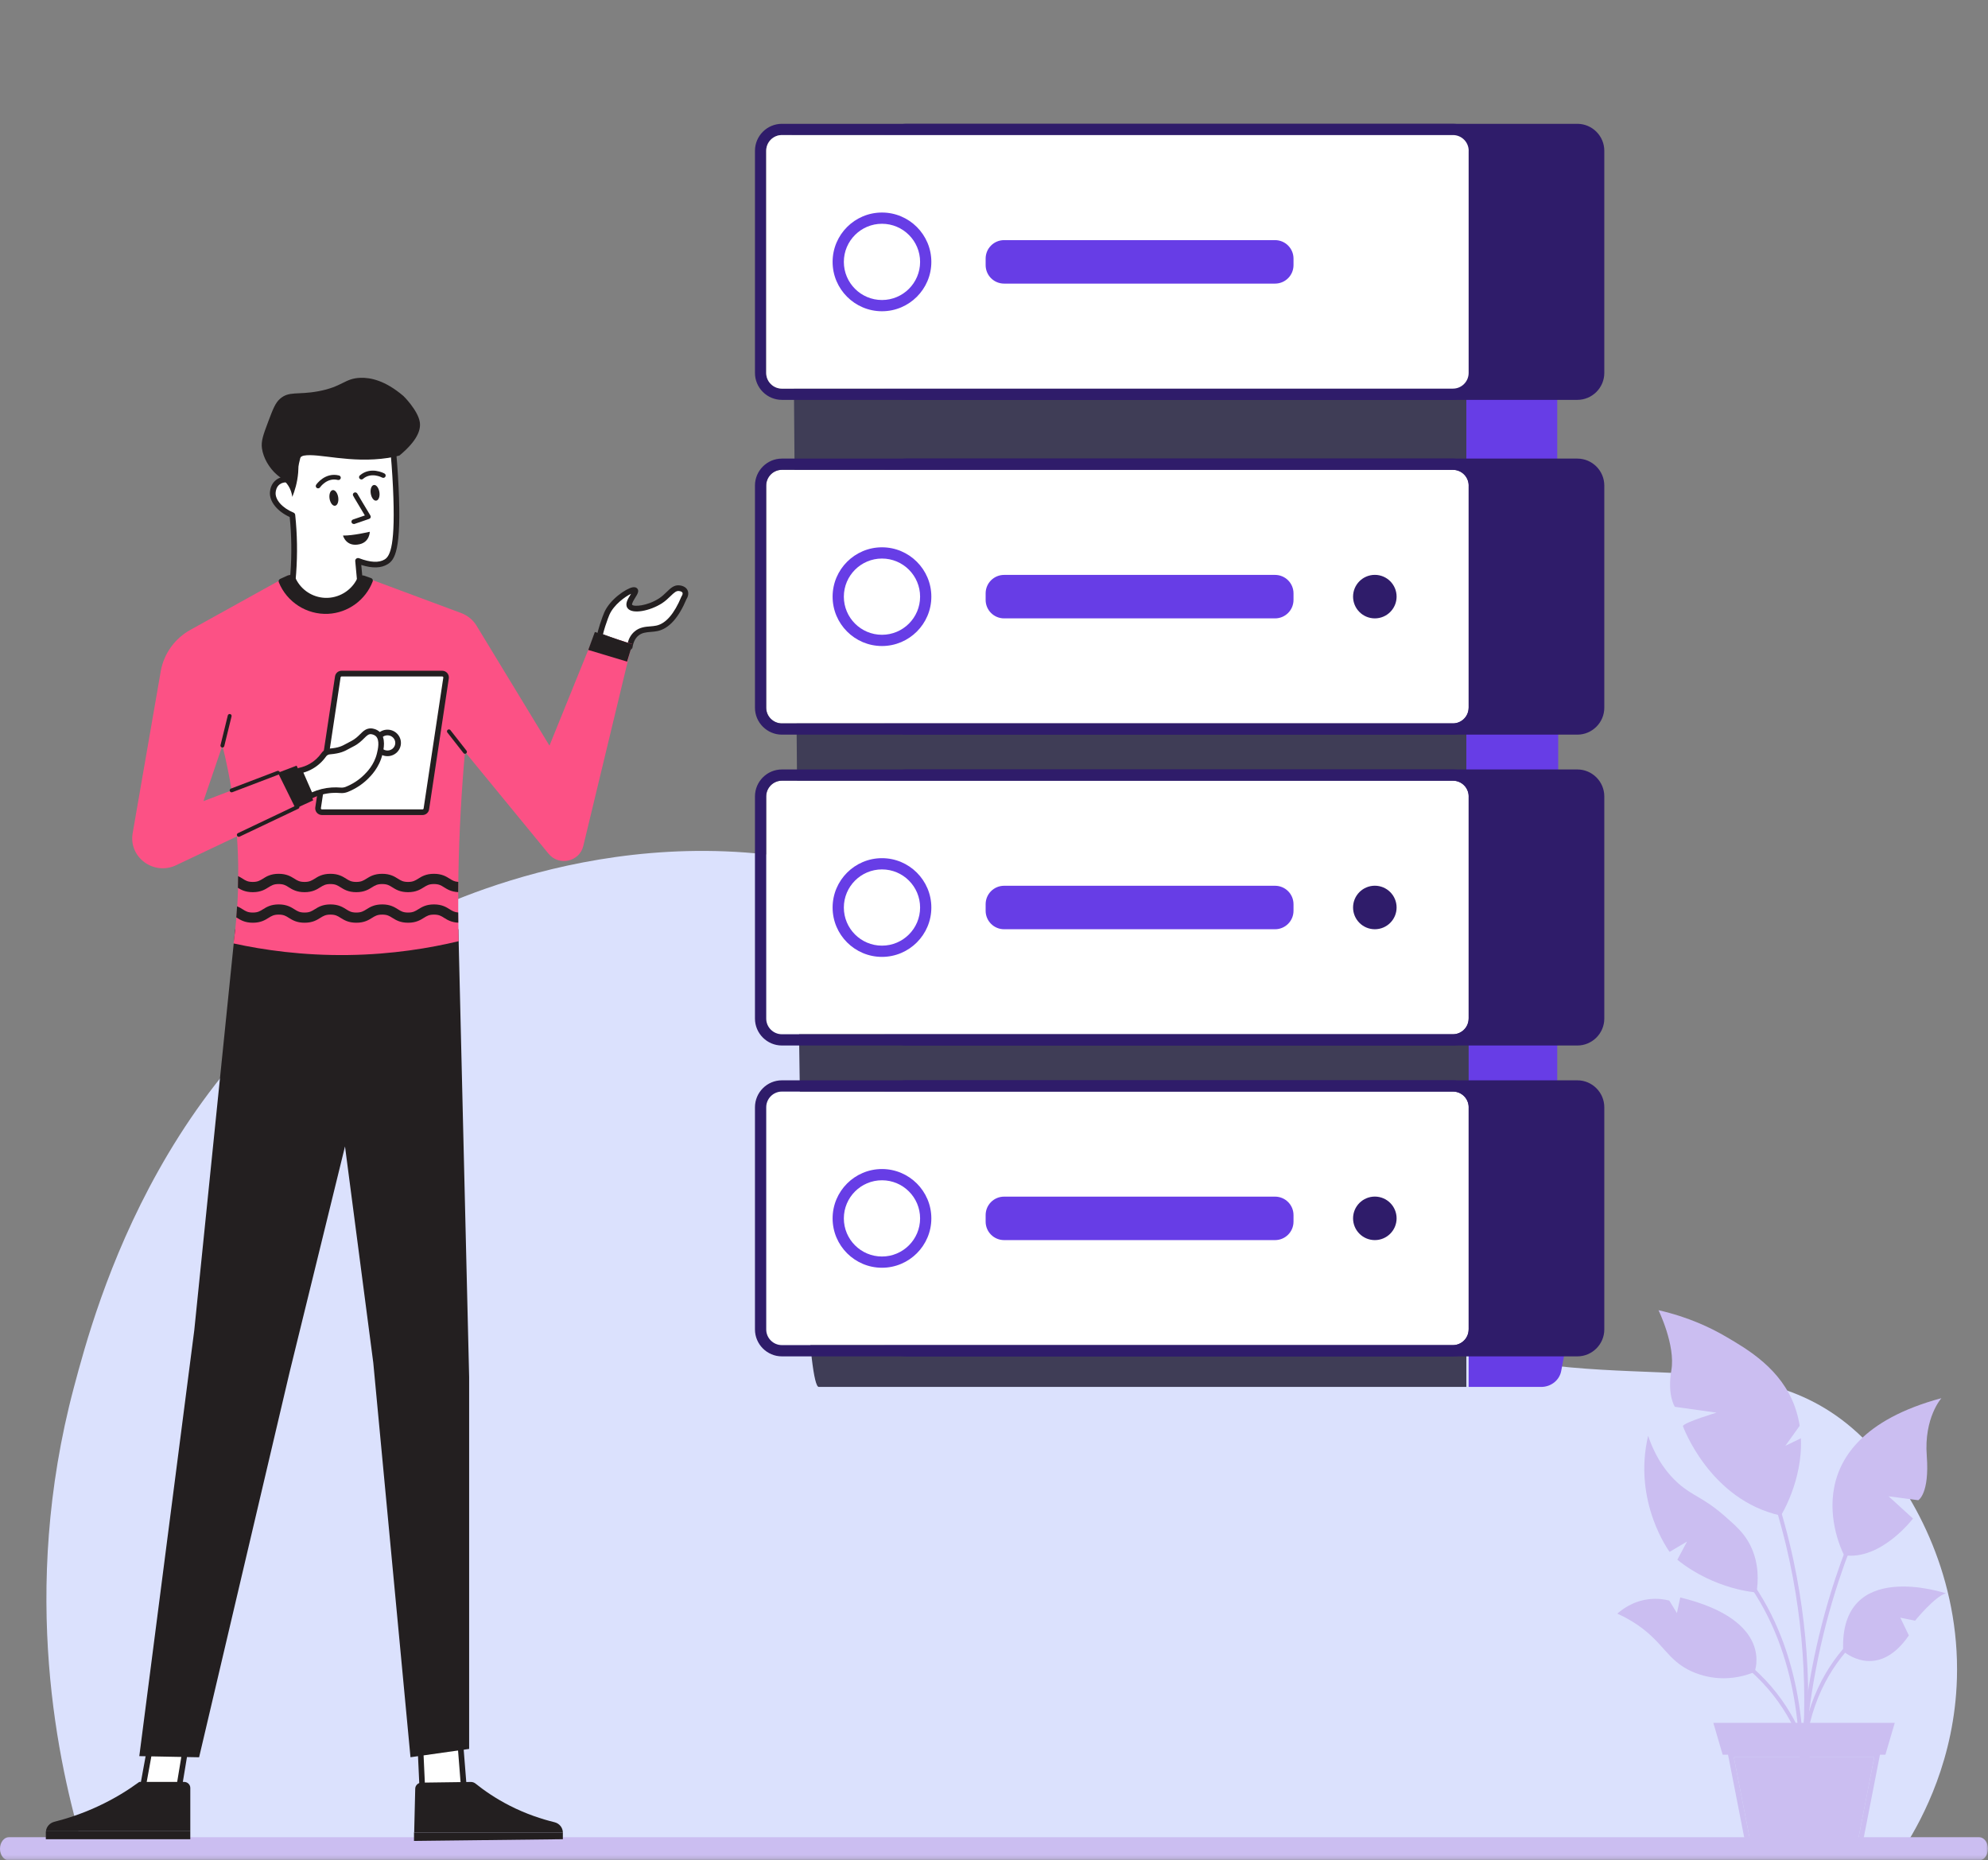 <svg width="514" height="481" viewBox="0 0 514 481" fill="none" xmlns="http://www.w3.org/2000/svg">
<rect x="0" y="0" width="514" height="481" fill="#808080" stroke="none"/>
<g clip-path="url(#clip0_245_38645)">
<mask id="mask0_245_38645" style="mask-type:luminance" maskUnits="userSpaceOnUse" x="-8" y="0" width="522" height="481">
<path d="M513.976 0H-8V480.802H513.976V0Z" fill="white"/>
</mask>
<g mask="url(#mask0_245_38645)">
<path d="M21.583 478C15.228 456.817 4.966 411.756 19.112 358.681C24.687 337.77 42.667 270.351 106.858 237.63C114.332 233.822 166.313 208.311 224.6 226.439C301.962 250.503 292.723 321.088 370.913 346.562C421.408 363.021 456.31 343.681 484.321 374.546C495.484 386.85 506.708 408.392 505.965 433.965C505.369 454.678 497.152 470.024 492.562 477.332C335.573 477.555 178.584 477.777 21.583 478Z" fill="#DBE1FD"/>
<path d="M418.159 417.209C419.309 417.716 421.288 418.668 423.502 420.201C430.193 424.826 431.059 429.203 437.268 432.084C438.27 432.541 440.434 433.444 443.341 433.778C447.917 434.31 451.628 433.123 453.631 432.307C453.631 432.307 459.061 419.014 434.436 413.017L433.57 417.06C432.914 415.985 432.259 414.897 431.591 413.821C430.342 413.499 428.474 413.203 426.273 413.475C422.092 413.982 419.285 416.207 418.159 417.209Z" fill="#CBBEF1"/>
<path d="M426.124 371.223C428.289 377.579 431.406 381.276 433.904 383.502C437.701 386.877 440.286 387.038 445.951 391.996C448.981 394.655 450.984 396.448 452.506 399.465C454.942 404.287 454.571 409.122 454.151 411.719C454.151 411.719 443.489 411.125 433.681 403.273L436.18 398.562L431.678 401.233C431.678 401.233 422.092 388.361 426.124 371.223Z" fill="#CBBEF1"/>
<path d="M460.471 391.86C441.98 387.829 435.104 368.688 435.104 368.688C435.648 367.674 443.811 365.238 443.811 365.238L433.038 363.73C433.038 363.73 431.022 360.762 432.135 354.258C433.236 347.779 428.808 338.752 428.808 338.752C436.613 340.521 442.438 343.365 446.161 345.541C451.887 348.879 460.545 353.924 464.07 363.73C464.787 365.733 465.134 367.476 465.307 368.639L461.609 373.807L465.628 371.866C466.111 382.871 460.458 391.848 460.458 391.848L460.471 391.86Z" fill="#CBBEF1"/>
<path d="M476.809 402.124C476.809 402.124 460.941 372.534 501.954 361.492C501.954 361.492 497.415 366.549 498.169 376.404C498.911 386.272 495.968 387.879 495.968 387.879L488.299 386.865L494.607 392.615C494.607 392.615 486.395 403.471 476.809 402.111V402.124Z" fill="#CBBEF1"/>
<path d="M503.116 411.954C503.116 411.954 475.473 402.63 476.562 426.903C476.562 426.903 485.331 434.792 493.543 422.835L491.329 418.247L495.139 419.026C495.139 419.026 500.296 412.696 503.104 411.954H503.116Z" fill="#CBBEF1"/>
<path d="M466.457 450.866H466.432C466.148 450.829 465.962 450.57 465.999 450.285C470.118 421.982 493.209 414.303 493.444 414.229C493.704 414.142 494.001 414.291 494.088 414.563C494.174 414.835 494.026 415.119 493.754 415.206C493.531 415.28 471.033 422.785 467.001 450.434C466.964 450.706 466.717 450.891 466.445 450.866H466.457Z" fill="#CBBEF1"/>
<path d="M465.975 456.344C465.703 456.319 465.492 456.084 465.505 455.812C466.395 439.602 469.413 423.589 474.484 408.244C478.207 396.992 483.043 386.036 488.893 375.687C489.029 375.44 489.338 375.353 489.586 375.489C489.833 375.625 489.919 375.934 489.783 376.181C483.97 386.469 479.159 397.363 475.461 408.553C470.427 423.812 467.422 439.725 466.531 455.849C466.519 456.134 466.271 456.344 465.999 456.332H465.987L465.975 456.344Z" fill="#CBBEF1"/>
<path d="M464.812 467.559C464.812 467.559 464.787 467.559 464.775 467.559C464.491 467.51 464.305 467.25 464.354 466.978C467.669 445.871 467.137 424.702 462.796 404.077C460.038 391.007 455.746 378.222 450.007 366.055C449.884 365.795 450.007 365.498 450.255 365.375C450.514 365.251 450.811 365.375 450.935 365.622C456.699 377.851 461.027 390.723 463.798 403.867C468.176 424.616 468.696 445.908 465.369 467.139C465.332 467.411 465.084 467.596 464.824 467.572L464.812 467.559Z" fill="#CBBEF1"/>
<path d="M465.727 458.644C465.455 458.62 465.257 458.397 465.257 458.125C465.567 444.659 463.377 419.41 445.295 401.555C442.438 398.736 439.272 396.188 435.858 393.963C435.623 393.814 435.561 393.493 435.71 393.258C435.87 393.023 436.18 392.961 436.415 393.11C439.878 395.372 443.106 397.969 446.012 400.825C464.367 418.94 466.581 444.511 466.271 458.15C466.271 458.434 466.037 458.657 465.752 458.644C465.752 458.644 465.727 458.644 465.715 458.644H465.727Z" fill="#CBBEF1"/>
<path d="M468.287 458.879C468.065 458.854 467.879 458.706 467.83 458.471C466.42 451.732 462.883 441.914 454.101 433.444C449.067 428.597 442.858 424.826 436.13 422.55C435.858 422.464 435.722 422.167 435.809 421.907C435.895 421.635 436.192 421.499 436.452 421.586C443.316 423.911 449.661 427.756 454.806 432.702C463.773 441.345 467.385 451.361 468.819 458.248C468.881 458.52 468.696 458.792 468.424 458.854C468.374 458.854 468.325 458.867 468.275 458.854L468.287 458.879Z" fill="#CBBEF1"/>
<path d="M446.656 453.005L451.566 478.131H481.287L486.197 453.005H446.656ZM480.198 476.796H452.679L448.288 454.341H484.589L480.198 476.796Z" fill="#CBBEF1"/>
<path d="M484.589 454.341L480.198 476.796H452.679L448.288 454.341H484.589Z" fill="#CBBEF1"/>
<path d="M487.471 453.674H445.394L442.982 445.438H489.895L487.471 453.674Z" fill="#CBBEF1"/>
<path d="M513.988 478C513.988 479.667 512.965 481 511.686 481H2.302C1.047 481 0 479.667 0 478C0 476.333 1.047 475 2.302 475H511.698C512.965 475 514 476.333 514 478H513.988Z" fill="#CBBEF1"/>
<path d="M108.533 448.406L109.325 465.197L120.048 463.775L118.49 444.016L108.533 448.406Z" fill="white"/>
<path d="M109.324 465.927C109.151 465.927 108.991 465.865 108.854 465.754C108.694 465.618 108.607 465.433 108.595 465.235L107.816 448.443C107.803 448.146 107.976 447.862 108.248 447.738L118.193 443.349C118.403 443.25 118.663 443.274 118.861 443.386C119.059 443.509 119.195 443.72 119.219 443.955L120.79 463.701C120.827 464.085 120.543 464.431 120.159 464.48L109.423 465.902C109.423 465.902 109.362 465.902 109.324 465.902V465.927ZM109.287 448.876L110.005 464.369L119.269 463.133L117.834 445.092L109.287 448.863V448.876Z" fill="#231F20"/>
<path d="M38.789 451.806L36.896 462.23H46.284L48.411 449.395L38.789 451.806Z" fill="white"/>
<path d="M46.284 462.96H36.897C36.686 462.96 36.476 462.861 36.34 462.7C36.204 462.539 36.142 462.317 36.179 462.106L38.084 451.683C38.133 451.398 38.344 451.176 38.628 451.102L48.238 448.69C48.486 448.629 48.733 448.69 48.906 448.863C49.079 449.037 49.166 449.272 49.129 449.519L47.001 462.354C46.94 462.7 46.643 462.96 46.284 462.96ZM37.775 461.501H45.678L47.521 450.372L39.444 452.4L37.787 461.501H37.775Z" fill="#231F20"/>
<path d="M49.203 462.267V473.457H11.876C11.999 472.283 12.877 471.318 14.04 471.021C17.317 470.193 21.152 468.956 25.258 467.052C29.661 465.024 33.248 462.737 36.018 460.709H47.62C48.485 460.709 49.203 461.401 49.203 462.267Z" fill="#231F20"/>
<path d="M145.527 473.766H107.086C107.185 470.007 107.259 466.248 107.358 462.477C107.358 461.611 108.1 460.907 108.991 460.894C113.245 460.845 117.513 460.783 121.767 460.721C122.188 460.721 122.608 460.87 122.93 461.129C125.243 462.984 128.199 465.024 131.823 466.867C136.077 469.03 140.072 470.329 143.375 471.133C144.624 471.442 145.502 472.517 145.527 473.766Z" fill="#231F20"/>
<path d="M49.203 473.458V475.522H11.851V473.767C11.851 473.655 11.851 473.556 11.875 473.458H49.203Z" fill="#231F20"/>
<path d="M145.527 473.767V475.522C132.701 475.671 119.863 475.819 107.036 475.968C107.036 475.238 107.074 474.496 107.086 473.767H145.527Z" fill="#231F20"/>
<path d="M107.086 473.767C107.086 474.496 107.049 475.238 107.036 475.968V473.767H107.086Z" fill="#231F20"/>
<path d="M36.018 454.032L50.229 343.946L60.804 240.253H118.514L121.297 356.039V452.177C116.239 452.894 111.18 453.612 106.133 454.329C102.93 420.325 99.714 386.321 96.511 352.317C94.074 333.683 91.638 315.037 89.201 296.403C84.427 315.878 79.653 335.34 74.867 354.815C67.075 387.99 59.283 421.166 51.478 454.341C46.321 454.242 41.163 454.143 36.006 454.044L36.018 454.032Z" fill="#231F20"/>
<path d="M99.85 145.24C98.824 145.87 96.734 146.575 92.578 144.992C93.122 150.952 93.679 156.9 94.223 162.86C89.647 164.381 85.058 165.902 80.482 167.423L73.716 161.673C74.644 157.84 75.46 153.277 75.831 148.108C76.252 142.433 76.029 137.388 75.596 133.184C72.381 131.848 70.352 129.462 70.538 127.261C70.562 126.989 70.674 125.517 71.911 124.602C73.42 123.49 75.324 124.145 75.51 124.219C76.19 121.363 76.87 118.506 77.551 115.638L89.486 114.822L101.421 113.795C101.73 116.788 102.114 120.967 102.349 125.987C103.103 142 101.384 144.312 99.863 145.252L99.85 145.24Z" fill="white"/>
<path d="M80.47 168.152C80.296 168.152 80.136 168.09 80 167.979L73.234 162.229C73.024 162.056 72.937 161.772 72.999 161.5C74.063 157.086 74.768 152.572 75.102 148.059C75.448 143.286 75.386 138.451 74.904 133.678C71.639 132.182 69.598 129.623 69.796 127.199C69.858 126.42 70.154 124.986 71.466 124.021C72.69 123.119 74.088 123.168 74.953 123.329L76.821 115.477C76.895 115.168 77.155 114.945 77.477 114.921L89.412 114.105L101.335 113.078C101.731 113.041 102.077 113.338 102.126 113.721C102.547 117.728 102.856 121.845 103.054 125.95C103.821 142.247 102.077 144.733 100.234 145.87C98.552 146.909 96.264 146.971 93.407 146.068L94.94 162.798C94.978 163.132 94.767 163.454 94.446 163.552L80.705 168.115C80.63 168.14 80.556 168.152 80.47 168.152ZM74.52 161.413L80.63 166.607L93.444 162.353L91.848 145.067C91.824 144.819 91.935 144.572 92.133 144.424C92.331 144.275 92.603 144.238 92.838 144.325C95.757 145.438 97.983 145.549 99.467 144.634C100.914 143.744 102.299 140.838 101.607 126.025C101.421 122.191 101.137 118.346 100.753 114.587L89.535 115.551L78.132 116.343L76.215 124.405C76.165 124.603 76.042 124.776 75.856 124.875C75.671 124.973 75.46 124.986 75.263 124.924C75.089 124.862 73.531 124.343 72.344 125.208C71.503 125.827 71.305 126.804 71.268 127.335C71.119 129.227 72.974 131.317 75.881 132.529C76.128 132.627 76.302 132.862 76.326 133.122C76.858 138.118 76.932 143.175 76.574 148.183C76.252 152.622 75.559 157.073 74.533 161.426L74.52 161.413Z" fill="#231F20"/>
<path d="M162.805 167.274C162.953 166.298 163.349 164.851 164.524 163.849C166.144 162.452 168.099 162.848 169.867 162.464C171.834 162.032 174.431 160.362 176.843 154.551C176.892 154.477 177.449 153.636 177.09 152.906C176.756 152.214 175.841 152.103 175.631 152.078C173.887 151.868 172.972 153.945 170.745 155.355C167.703 157.296 163.621 157.914 162.83 156.776C162.038 155.639 164.722 153.141 164.19 152.634C163.522 151.991 158.439 155.058 156.881 158.656C156.72 159.027 156.25 160.189 155.792 161.648C155.434 162.774 155.186 163.726 155.025 164.418C157.61 165.37 160.208 166.31 162.793 167.262L162.805 167.274Z" fill="white"/>
<path d="M162.805 167.991C162.718 167.991 162.632 167.979 162.558 167.942L154.79 165.098C154.444 164.974 154.246 164.603 154.333 164.245C154.555 163.317 154.815 162.365 155.112 161.426C155.57 159.979 156.04 158.779 156.225 158.359C157.685 154.983 161.84 152.189 163.522 151.855C164.03 151.756 164.425 151.843 164.71 152.102C165.365 152.733 164.821 153.598 164.252 154.514C164.005 154.909 163.263 156.109 163.436 156.356C163.819 156.9 167.27 156.714 170.362 154.736C171.154 154.229 171.784 153.611 172.353 153.067C173.355 152.09 174.295 151.163 175.73 151.348C176.707 151.472 177.424 151.904 177.758 152.585C178.241 153.574 177.696 154.575 177.498 154.884C175.47 159.732 172.959 162.514 170.028 163.157C169.434 163.28 168.853 163.33 168.272 163.379C167.072 163.478 165.947 163.565 165.007 164.381C164.24 165.049 163.745 166.05 163.535 167.373C163.498 167.583 163.374 167.781 163.188 167.892C163.077 167.954 162.941 167.991 162.817 167.991H162.805ZM155.891 163.96L162.261 166.297C162.595 165.036 163.188 164.022 164.042 163.293C165.341 162.167 166.837 162.044 168.148 161.945C168.692 161.895 169.212 161.858 169.707 161.747C172.155 161.215 174.332 158.693 176.175 154.266C176.2 154.217 176.225 154.18 176.249 154.13C176.348 153.994 176.596 153.524 176.447 153.228C176.348 153.017 176.014 152.857 175.544 152.807C174.852 152.721 174.32 153.203 173.355 154.13C172.749 154.724 172.056 155.391 171.141 155.985C168.086 157.939 163.423 158.928 162.236 157.209C161.506 156.17 162.335 154.835 163.015 153.759C163.065 153.685 163.114 153.611 163.164 153.524C161.68 154.217 158.699 156.344 157.561 158.953C157.425 159.274 156.955 160.436 156.497 161.883C156.275 162.576 156.077 163.28 155.904 163.973L155.891 163.96Z" fill="#231F20"/>
<path d="M153.9 163.565C149.954 173.309 146.009 183.04 142.064 192.784L123.214 161.772C122.324 160.313 120.988 159.2 119.38 158.557C110.672 155.317 101.953 152.078 93.246 148.826C92.009 153.005 88.138 155.911 83.809 155.96C83.141 155.96 80.135 156.084 77.6 153.871C75.361 151.917 74.916 149.395 74.817 148.665C66.295 153.388 57.761 158.112 49.24 162.835C45.17 165.098 42.35 169.03 41.559 173.556C39.135 187.504 36.711 201.464 34.299 215.424C33.223 221.631 39.728 226.441 45.517 223.708C50.761 221.223 56.005 218.738 61.261 216.252C61.472 219.208 61.62 222.67 61.595 226.515C61.595 227.492 61.571 228.506 61.546 229.545C61.546 229.631 61.546 229.718 61.546 229.804C61.496 231.35 61.422 232.859 61.336 234.318C61.274 235.295 61.2 236.259 61.125 237.186C60.928 239.573 60.668 241.823 60.383 243.925C68.101 245.607 78.231 247.091 90.117 246.918C101.458 246.757 111.13 245.125 118.589 243.344C118.552 241.761 118.527 240.179 118.502 238.571C118.502 237.693 118.49 236.815 118.477 235.925C118.477 234.182 118.477 232.426 118.477 230.658C118.477 229.78 118.49 228.902 118.502 228.011C118.502 227.331 118.527 226.651 118.527 225.959C118.725 214.88 119.331 204.345 120.221 194.391L141.829 220.728C144.5 224.005 149.831 222.806 150.808 218.738C155.001 201.328 159.194 183.905 163.386 166.495C157.499 164.665 159.8 165.383 153.912 163.553L153.9 163.565ZM52.591 207.152C54.224 202.354 55.869 197.556 57.502 192.759C58.541 196.889 59.307 200.771 59.889 204.345C57.464 205.285 55.028 206.212 52.591 207.139V207.152Z" fill="#FC5185"/>
<path d="M103.264 117.789C108.001 113.857 108.855 111.05 108.533 109.097C108.038 106.055 104.266 102.321 104.303 102.383C99.529 98.314 95.744 97.597 93.184 97.684C89.078 97.82 88.595 100.009 82.226 101.171C76.87 102.148 74.731 101.06 72.393 103.112C71.169 104.188 70.562 105.795 69.35 109.01C68.089 112.361 67.458 114.043 67.73 115.935C68.076 118.383 69.598 121.029 71.614 122.76C72.727 123.712 74.063 124.454 74.941 126.297C75.349 127.15 75.497 127.941 75.572 128.473C76.202 126.94 76.87 124.813 77.093 122.204C77.167 121.252 77.18 120.374 77.155 119.57C77.118 118.717 77.699 117.963 78.552 117.802C82.325 117.085 90.574 119.879 100.345 118.395C101.631 118.197 102.658 117.95 103.276 117.777L103.264 117.789Z" fill="#231F20"/>
<path d="M85.206 128.906C85.379 130.018 86.01 130.859 86.629 130.76C87.247 130.674 87.618 129.697 87.445 128.572C87.272 127.459 86.641 126.618 86.023 126.717C85.404 126.803 85.033 127.78 85.206 128.906Z" fill="#231F20"/>
<path d="M95.856 127.582C96.029 128.695 96.66 129.536 97.278 129.437C97.897 129.35 98.268 128.374 98.094 127.248C97.921 126.136 97.291 125.295 96.672 125.394C96.054 125.48 95.683 126.457 95.856 127.582Z" fill="#231F20"/>
<path d="M95.608 137.487C95.608 137.487 91.218 138.525 88.682 138.464C88.682 138.464 89.461 141.505 92.962 140.714C95.608 140.121 95.608 137.487 95.608 137.487Z" fill="#231F20"/>
<path d="M82.238 126.259C82.115 126.259 82.003 126.222 81.904 126.16C81.632 125.975 81.558 125.604 81.743 125.332C81.83 125.196 84.056 122.031 87.656 122.933C87.977 123.02 88.175 123.341 88.088 123.663C88.002 123.984 87.668 124.17 87.346 124.095C84.601 123.403 82.82 125.901 82.745 126C82.622 126.173 82.436 126.259 82.238 126.259Z" fill="#231F20"/>
<path d="M93.444 123.96C93.271 123.96 93.11 123.898 92.986 123.762C92.764 123.515 92.788 123.144 93.036 122.921C95.819 120.51 99.257 122.34 99.405 122.426C99.702 122.587 99.801 122.946 99.64 123.243C99.48 123.527 99.109 123.638 98.812 123.477C98.7 123.416 95.967 121.981 93.84 123.824C93.728 123.923 93.58 123.972 93.431 123.972L93.444 123.96Z" fill="#231F20"/>
<path d="M91.465 135.471C91.218 135.471 90.983 135.323 90.896 135.075C90.785 134.766 90.958 134.42 91.267 134.321L94.335 133.27C91.329 128.275 91.292 128.163 91.267 128.089C91.156 127.78 91.329 127.434 91.651 127.335C91.948 127.236 92.269 127.384 92.405 127.656C92.566 127.966 94.495 131.18 95.769 133.295C95.856 133.443 95.881 133.641 95.819 133.802C95.757 133.975 95.621 134.099 95.448 134.16L91.675 135.459C91.614 135.484 91.539 135.496 91.478 135.496L91.465 135.471Z" fill="#231F20"/>
<path d="M87.346 175.003L82.251 208.858C82.164 209.452 82.634 209.996 83.252 209.996H109.238C109.745 209.996 110.166 209.637 110.24 209.142L115.336 175.287C115.422 174.693 114.952 174.149 114.334 174.149H88.348C87.841 174.149 87.42 174.508 87.346 175.003Z" fill="white"/>
<path d="M109.226 210.725H83.24C82.733 210.725 82.251 210.502 81.917 210.119C81.595 209.736 81.447 209.241 81.521 208.746L86.617 174.891C86.74 174.038 87.47 173.419 88.336 173.419H114.321C114.829 173.419 115.311 173.642 115.645 174.025C115.967 174.409 116.115 174.903 116.041 175.398L110.945 209.253C110.821 210.107 110.092 210.725 109.226 210.725ZM88.064 175.113L82.968 208.969C82.956 209.068 82.993 209.13 83.03 209.167C83.067 209.204 83.129 209.266 83.252 209.266H109.238C109.374 209.266 109.498 209.167 109.523 209.043L114.618 175.188C114.631 175.089 114.594 175.027 114.556 174.99C114.519 174.953 114.458 174.891 114.334 174.891H88.348C88.212 174.891 88.088 174.99 88.064 175.113Z" fill="#231F20"/>
<path d="M100.185 194.774C101.701 194.774 102.931 193.568 102.931 192.079C102.931 190.59 101.701 189.383 100.185 189.383C98.668 189.383 97.439 190.59 97.439 192.079C97.439 193.568 98.668 194.774 100.185 194.774Z" fill="white"/>
<path d="M100.185 195.504C98.268 195.504 96.71 193.97 96.71 192.078C96.71 190.187 98.268 188.653 100.185 188.653C102.102 188.653 103.66 190.187 103.66 192.078C103.66 193.97 102.102 195.504 100.185 195.504ZM100.185 190.112C99.072 190.112 98.169 190.99 98.169 192.078C98.169 193.167 99.072 194.044 100.185 194.044C101.298 194.044 102.201 193.167 102.201 192.078C102.201 190.99 101.298 190.112 100.185 190.112Z" fill="#231F20"/>
<path d="M77.427 199.263C78.231 199.102 79.319 198.78 80.457 198.125C82.052 197.21 83.091 196.035 83.722 195.133C84.056 194.65 84.613 194.354 85.219 194.304C88.484 194.032 89.04 193.34 91.032 192.338C93.765 190.978 94.136 188.95 96.016 189.099C96.14 189.099 96.956 189.185 97.612 189.766C99.084 191.077 98.44 193.76 98.156 194.922C97.401 198.076 95.41 200.079 94.594 200.895C92.887 202.576 91.056 203.541 89.634 204.11C89.115 204.32 88.57 204.394 88.014 204.345C87.346 204.283 86.604 204.258 85.8 204.32C83.388 204.481 81.484 205.223 80.284 205.828C79.331 203.64 78.367 201.451 77.414 199.263H77.427Z" fill="white"/>
<path d="M80.296 206.558C80.21 206.558 80.123 206.546 80.049 206.508C79.863 206.434 79.715 206.298 79.628 206.113L76.759 199.547C76.672 199.349 76.672 199.114 76.784 198.916C76.883 198.719 77.068 198.583 77.278 198.533C78.28 198.323 79.233 197.977 80.098 197.47C81.298 196.79 82.312 195.85 83.129 194.688C83.586 194.032 84.328 193.624 85.157 193.55C87.606 193.34 88.397 192.907 89.609 192.239C89.944 192.054 90.29 191.868 90.71 191.658C91.836 191.089 92.528 190.409 93.135 189.803C93.951 189 94.718 188.233 96.078 188.332C96.35 188.357 97.315 188.48 98.106 189.185C99.9 190.78 99.183 193.773 98.873 195.058C98.057 198.484 95.831 200.672 95.113 201.377C93.642 202.824 91.885 203.961 89.919 204.753C89.288 205 88.632 205.099 87.965 205.037C87.26 204.975 86.555 204.963 85.862 205.012C84.044 205.136 82.288 205.606 80.63 206.447C80.531 206.496 80.42 206.521 80.309 206.521L80.296 206.558ZM78.441 199.757L80.667 204.852C82.3 204.134 84.007 203.714 85.763 203.603C86.53 203.553 87.309 203.566 88.088 203.627C88.521 203.665 88.954 203.603 89.374 203.442C91.168 202.725 92.763 201.686 94.099 200.375C94.829 199.658 96.746 197.779 97.463 194.762C97.711 193.735 98.28 191.337 97.142 190.31C96.659 189.89 96.041 189.828 95.967 189.816C95.311 189.766 94.928 190.1 94.161 190.867C93.505 191.51 92.702 192.326 91.366 192.994C90.97 193.191 90.636 193.377 90.314 193.55C89.041 194.255 88.039 194.799 85.281 195.034C84.885 195.071 84.539 195.269 84.328 195.553C83.388 196.888 82.213 197.964 80.828 198.756C80.086 199.188 79.282 199.522 78.441 199.757Z" fill="#231F20"/>
<path d="M74.36 148.801L72.43 149.679C72.109 149.827 71.948 150.198 72.084 150.532C74.149 155.663 79.294 158.965 84.823 158.705C89.981 158.458 94.532 155.132 96.363 150.322C96.499 149.975 96.301 149.592 95.954 149.468L94.235 148.862C93.481 148.59 92.665 148.961 92.306 149.679C90.797 152.733 87.556 154.699 84.069 154.575C80.779 154.451 77.86 152.498 76.475 149.617C76.091 148.825 75.176 148.442 74.372 148.801H74.36Z" fill="#231F20"/>
<path d="M76.697 197.952C75.089 198.57 73.469 199.189 71.861 199.795C73.383 202.873 74.904 205.952 76.425 209.031C77.947 208.326 79.468 207.622 80.989 206.917L76.685 197.952H76.697Z" fill="#231F20"/>
<path d="M153.801 163.404C153.232 164.949 152.663 166.495 152.094 168.041L162.137 171.058L163.485 166.569C160.257 165.518 157.041 164.455 153.813 163.404H153.801Z" fill="#231F20"/>
<path d="M118.49 238.559C116.684 238.472 115.657 237.829 114.829 237.31C114.049 236.815 113.493 236.469 112.207 236.469C110.92 236.469 110.364 236.828 109.585 237.31C108.694 237.866 107.581 238.571 105.515 238.571C103.45 238.571 102.337 237.866 101.446 237.31C100.667 236.815 100.11 236.469 98.824 236.469C97.538 236.469 96.981 236.828 96.202 237.31C95.312 237.866 94.198 238.571 92.133 238.571C90.067 238.571 88.954 237.866 88.064 237.31C87.285 236.815 86.728 236.469 85.442 236.469C84.156 236.469 83.599 236.828 82.82 237.31C81.929 237.866 80.816 238.571 78.751 238.571C76.685 238.571 75.572 237.866 74.681 237.31C73.902 236.815 73.346 236.469 72.059 236.469C70.773 236.469 70.216 236.828 69.437 237.31C68.547 237.866 67.434 238.571 65.368 238.571C63.303 238.571 62.19 237.866 61.299 237.31C61.225 237.261 61.163 237.223 61.089 237.186C61.163 236.247 61.237 235.295 61.299 234.318C61.868 234.553 62.338 234.837 62.746 235.097C63.525 235.591 64.082 235.938 65.368 235.938C66.654 235.938 67.211 235.579 67.99 235.097C68.881 234.54 69.994 233.835 72.059 233.835C74.125 233.835 75.238 234.54 76.129 235.097C76.908 235.591 77.464 235.938 78.751 235.938C80.037 235.938 80.593 235.579 81.373 235.097C82.263 234.54 83.376 233.835 85.442 233.835C87.507 233.835 88.62 234.54 89.511 235.097C90.29 235.591 90.847 235.938 92.133 235.938C93.419 235.938 93.976 235.579 94.755 235.097C95.645 234.54 96.759 233.835 98.824 233.835C100.89 233.835 102.003 234.54 102.893 235.097C103.672 235.591 104.229 235.938 105.515 235.938C106.802 235.938 107.358 235.579 108.137 235.097C109.028 234.54 110.141 233.835 112.207 233.835C114.272 233.835 115.385 234.54 116.276 235.097C116.956 235.529 117.488 235.851 118.465 235.925C118.465 236.815 118.465 237.693 118.49 238.571V238.559Z" fill="#231F20"/>
<path d="M118.49 228.011C118.49 228.889 118.477 229.779 118.465 230.657C116.672 230.571 115.645 229.928 114.816 229.408C114.037 228.914 113.48 228.568 112.194 228.568C110.908 228.568 110.351 228.926 109.572 229.408C108.681 229.965 107.568 230.67 105.503 230.67C103.437 230.67 102.324 229.965 101.434 229.408C100.654 228.914 100.098 228.568 98.811 228.568C97.525 228.568 96.969 228.926 96.189 229.408C95.299 229.965 94.186 230.67 92.12 230.67C90.055 230.67 88.942 229.965 88.051 229.408C87.272 228.914 86.715 228.568 85.429 228.568C84.143 228.568 83.586 228.926 82.807 229.408C81.916 229.965 80.803 230.67 78.738 230.67C76.672 230.67 75.559 229.965 74.669 229.408C73.89 228.914 73.333 228.568 72.047 228.568C70.76 228.568 70.204 228.926 69.425 229.408C68.534 229.965 67.421 230.67 65.356 230.67C63.463 230.67 62.362 230.076 61.509 229.544C61.534 228.506 61.558 227.504 61.558 226.515C62.016 226.725 62.387 226.96 62.733 227.183C63.513 227.677 64.069 228.023 65.356 228.023C66.642 228.023 67.198 227.665 67.978 227.183C68.868 226.626 69.981 225.921 72.047 225.921C74.112 225.921 75.225 226.626 76.116 227.183C76.895 227.677 77.452 228.023 78.738 228.023C80.024 228.023 80.581 227.665 81.36 227.183C82.251 226.626 83.364 225.921 85.429 225.921C87.495 225.921 88.608 226.626 89.498 227.183C90.277 227.677 90.834 228.023 92.12 228.023C93.407 228.023 93.963 227.665 94.742 227.183C95.633 226.626 96.746 225.921 98.811 225.921C100.877 225.921 101.99 226.626 102.881 227.183C103.66 227.677 104.216 228.023 105.503 228.023C106.789 228.023 107.346 227.665 108.125 227.183C109.015 226.626 110.128 225.921 112.194 225.921C114.259 225.921 115.373 226.626 116.263 227.183C116.956 227.615 117.476 227.949 118.477 228.011H118.49Z" fill="#231F20"/>
<path d="M61.744 215.857L76.907 208.648" stroke="#231F20" stroke-miterlimit="10" stroke-linecap="round"/>
<path d="M59.889 204.357L71.861 199.794" stroke="#231F20" stroke-miterlimit="10" stroke-linecap="round"/>
<path d="M57.502 192.771L59.382 185.104" stroke="#231F20" stroke-miterlimit="10" stroke-linecap="round"/>
<path d="M120.221 194.391L116.066 189.086" stroke="#231F20" stroke-miterlimit="10" stroke-linecap="round"/>
<path d="M402.872 188.653H379.719V201.958H402.872V188.653Z" fill="#673DE6"/>
<path d="M379.719 188.653H207.528V201.958H379.719V188.653Z" fill="#3F3D56"/>
<path d="M402.625 85.319H379.125V281.923H402.625V85.319Z" fill="#673DE6"/>
<path d="M379.719 264.5H207.528V282.232H379.719V264.5Z" fill="#3F3D56"/>
<path d="M379.125 32.149V358.586H211.694C209.164 358.586 206.992 317.082 206.535 260.272L204.733 32.149H379.125Z" fill="#3F3D56"/>
<path d="M414.795 205.915V263.351C414.795 267.184 411.653 270.312 407.832 270.312H234.318C230.484 270.312 227.355 267.184 227.355 263.351V205.915C227.355 202.069 230.484 198.941 234.318 198.941H407.832C411.653 198.941 414.795 202.069 414.795 205.915Z" fill="#2F1C6A"/>
<path d="M379.719 205.915V263.351C379.719 265.577 377.901 267.407 375.662 267.407H202.161C199.934 267.407 198.104 265.589 198.104 263.351V205.915C198.104 203.677 199.922 201.847 202.161 201.847H375.674C377.901 201.847 379.731 203.665 379.731 205.915H379.719Z" fill="white"/>
<path d="M375.662 198.941H202.161C198.326 198.941 195.197 202.069 195.197 205.915V263.351C195.197 267.184 198.326 270.312 202.161 270.312H375.674C379.508 270.312 382.638 267.184 382.638 263.351V205.915C382.638 202.069 379.508 198.941 375.674 198.941H375.662ZM379.719 263.351C379.719 265.576 377.901 267.406 375.662 267.406H202.161C199.934 267.406 198.104 265.589 198.104 263.351V205.915C198.104 203.677 199.922 201.847 202.161 201.847H375.674C377.901 201.847 379.731 203.664 379.731 205.915V263.351H379.719Z" fill="#2F1C6A"/>
<path d="M228.035 247.4C220.997 247.4 215.271 241.675 215.271 234.639C215.271 227.603 220.997 221.878 228.035 221.878C235.072 221.878 240.799 227.603 240.799 234.639C240.799 241.675 235.072 247.4 228.035 247.4ZM228.035 224.784C222.605 224.784 218.178 229.199 218.178 234.639C218.178 240.08 222.593 244.494 228.035 244.494C233.477 244.494 237.892 240.08 237.892 234.639C237.892 229.199 233.477 224.784 228.035 224.784Z" fill="#673DE6"/>
<path d="M329.665 229.013H259.611C256.974 229.013 254.837 231.149 254.837 233.786V235.48C254.837 238.116 256.974 240.253 259.611 240.253H329.665C332.301 240.253 334.439 238.116 334.439 235.48V233.786C334.439 231.149 332.301 229.013 329.665 229.013Z" fill="#673DE6"/>
<path d="M355.465 240.253C358.573 240.253 361.092 237.734 361.092 234.627C361.092 231.519 358.573 229 355.465 229C352.357 229 349.837 231.519 349.837 234.627C349.837 237.734 352.357 240.253 355.465 240.253Z" fill="#2F1C6A"/>
<path d="M405.469 344.873L403.651 354.456C403.206 356.842 401.029 358.586 398.481 358.586H379.719V344.873H405.469Z" fill="#673DE6"/>
<path d="M414.795 286.288V343.723C414.795 347.557 411.653 350.685 407.832 350.685H234.318C230.484 350.685 227.355 347.557 227.355 343.723V286.288C227.355 282.442 230.484 279.314 234.318 279.314H407.832C411.653 279.314 414.795 282.442 414.795 286.288Z" fill="#2F1C6A"/>
<path d="M379.719 286.288V343.723C379.719 345.949 377.901 347.779 375.662 347.779H202.161C199.934 347.779 198.104 345.961 198.104 343.723V286.288C198.104 284.05 199.922 282.22 202.161 282.22H375.674C377.901 282.22 379.731 284.037 379.731 286.288H379.719Z" fill="white"/>
<path d="M375.662 279.314H202.161C198.327 279.314 195.197 282.442 195.197 286.288V343.723C195.197 347.557 198.327 350.685 202.161 350.685H375.674C379.508 350.685 382.638 347.557 382.638 343.723V286.288C382.638 282.442 379.508 279.314 375.674 279.314H375.662ZM379.719 343.723C379.719 345.949 377.901 347.779 375.662 347.779H202.161C199.934 347.779 198.104 345.962 198.104 343.723V286.288C198.104 284.05 199.922 282.22 202.161 282.22H375.674C377.901 282.22 379.731 284.037 379.731 286.288V343.723H379.719Z" fill="#2F1C6A"/>
<path d="M228.035 327.772C220.997 327.772 215.271 322.047 215.271 315.012C215.271 307.976 220.997 302.251 228.035 302.251C235.072 302.251 240.799 307.976 240.799 315.012C240.799 322.047 235.072 327.772 228.035 327.772ZM228.035 305.157C222.605 305.157 218.178 309.571 218.178 315.012C218.178 320.452 222.593 324.867 228.035 324.867C233.477 324.867 237.892 320.452 237.892 315.012C237.892 309.571 233.477 305.157 228.035 305.157Z" fill="#673DE6"/>
<path d="M329.665 309.386H259.611C256.974 309.386 254.837 311.522 254.837 314.159V315.853C254.837 318.489 256.974 320.626 259.611 320.626H329.665C332.301 320.626 334.439 318.489 334.439 315.853V314.159C334.439 311.522 332.301 309.386 329.665 309.386Z" fill="#673DE6"/>
<path d="M355.465 320.625C358.573 320.625 361.092 318.106 361.092 314.999C361.092 311.892 358.573 309.373 355.465 309.373C352.357 309.373 349.837 311.892 349.837 314.999C349.837 318.106 352.357 320.625 355.465 320.625Z" fill="#2F1C6A"/>
<path d="M414.795 125.542V182.978C414.795 186.811 411.653 189.939 407.832 189.939H234.318C230.484 189.939 227.355 186.811 227.355 182.978V125.542C227.355 121.697 230.484 118.568 234.318 118.568H407.832C411.653 118.568 414.795 121.697 414.795 125.542Z" fill="#2F1C6A"/>
<path d="M379.719 125.542V182.978C379.719 185.204 377.901 187.034 375.662 187.034H202.161C199.934 187.034 198.104 185.216 198.104 182.978V125.542C198.104 123.304 199.922 121.474 202.161 121.474H375.674C377.901 121.474 379.731 123.292 379.731 125.542H379.719Z" fill="white"/>
<path d="M375.662 118.568H202.161C198.327 118.568 195.197 121.697 195.197 125.542V182.978C195.197 186.811 198.327 189.939 202.161 189.939H375.674C379.508 189.939 382.638 186.811 382.638 182.978V125.542C382.638 121.697 379.508 118.568 375.674 118.568H375.662ZM379.719 182.978C379.719 185.204 377.901 187.034 375.662 187.034H202.161C199.934 187.034 198.104 185.216 198.104 182.978V125.542C198.104 123.304 199.922 121.474 202.161 121.474H375.674C377.901 121.474 379.731 123.292 379.731 125.542V182.978H379.719Z" fill="#2F1C6A"/>
<path d="M375.662 32.013H202.161C198.326 32.013 195.197 35.142 195.197 38.987V96.423C195.197 100.256 198.326 103.384 202.161 103.384H375.674C379.508 103.384 382.638 100.256 382.638 96.423V38.987C382.638 35.142 379.508 32.013 375.674 32.013H375.662ZM379.719 96.423C379.719 98.648 377.901 100.478 375.662 100.478H202.161C199.934 100.478 198.104 98.661 198.104 96.423V38.987C198.104 36.749 199.922 34.919 202.161 34.919H375.674C377.901 34.919 379.731 36.737 379.731 38.987V96.423H379.719Z" fill="#2F1C6A"/>
<path d="M228.035 167.027C220.997 167.027 215.271 161.302 215.271 154.266C215.271 147.23 220.997 141.505 228.035 141.505C235.072 141.505 240.799 147.23 240.799 154.266C240.799 161.302 235.072 167.027 228.035 167.027ZM228.035 144.411C222.605 144.411 218.178 148.825 218.178 154.266C218.178 159.707 222.593 164.121 228.035 164.121C233.477 164.121 237.892 159.707 237.892 154.266C237.892 148.825 233.477 144.411 228.035 144.411Z" fill="#673DE6"/>
<path d="M329.665 148.64H259.611C256.974 148.64 254.837 150.777 254.837 153.413V155.107C254.837 157.743 256.974 159.88 259.611 159.88H329.665C332.301 159.88 334.439 157.743 334.439 155.107V153.413C334.439 150.777 332.301 148.64 329.665 148.64Z" fill="#673DE6"/>
<path d="M414.795 38.987V96.423C414.795 100.256 411.653 103.384 407.832 103.384H234.318C230.484 103.384 227.355 100.256 227.355 96.423V38.987C227.355 35.142 230.484 32.013 234.318 32.013H407.832C411.653 32.013 414.795 35.142 414.795 38.987Z" fill="#2F1C6A"/>
<path d="M379.719 38.987V96.423C379.719 98.648 377.901 100.478 375.662 100.478H202.161C199.934 100.478 198.104 98.661 198.104 96.423V38.987C198.104 36.749 199.922 34.919 202.161 34.919H375.674C377.901 34.919 379.731 36.737 379.731 38.987H379.719Z" fill="white"/>
<path d="M228.035 80.472C220.997 80.472 215.271 74.747 215.271 67.711C215.271 60.675 220.997 54.95 228.035 54.95C235.072 54.95 240.799 60.675 240.799 67.711C240.799 74.747 235.072 80.472 228.035 80.472ZM228.035 57.856C222.605 57.856 218.178 62.27 218.178 67.711C218.178 73.151 222.593 77.566 228.035 77.566C233.477 77.566 237.892 73.151 237.892 67.711C237.892 62.27 233.477 57.856 228.035 57.856Z" fill="#673DE6"/>
<path d="M329.665 62.085H259.611C256.974 62.085 254.837 64.222 254.837 66.858V68.552C254.837 71.188 256.974 73.325 259.611 73.325H329.665C332.302 73.325 334.439 71.188 334.439 68.552V66.858C334.439 64.222 332.302 62.085 329.665 62.085Z" fill="#673DE6"/>
<path d="M355.465 159.88C358.573 159.88 361.092 157.361 361.092 154.254C361.092 151.147 358.573 148.628 355.465 148.628C352.357 148.628 349.837 151.147 349.837 154.254C349.837 157.361 352.357 159.88 355.465 159.88Z" fill="#2F1C6A"/>
</g>
</g>
<defs>
<clipPath id="clip0_245_38645">
<rect width="514" height="481" fill="white"/>
</clipPath>
</defs>
</svg>

